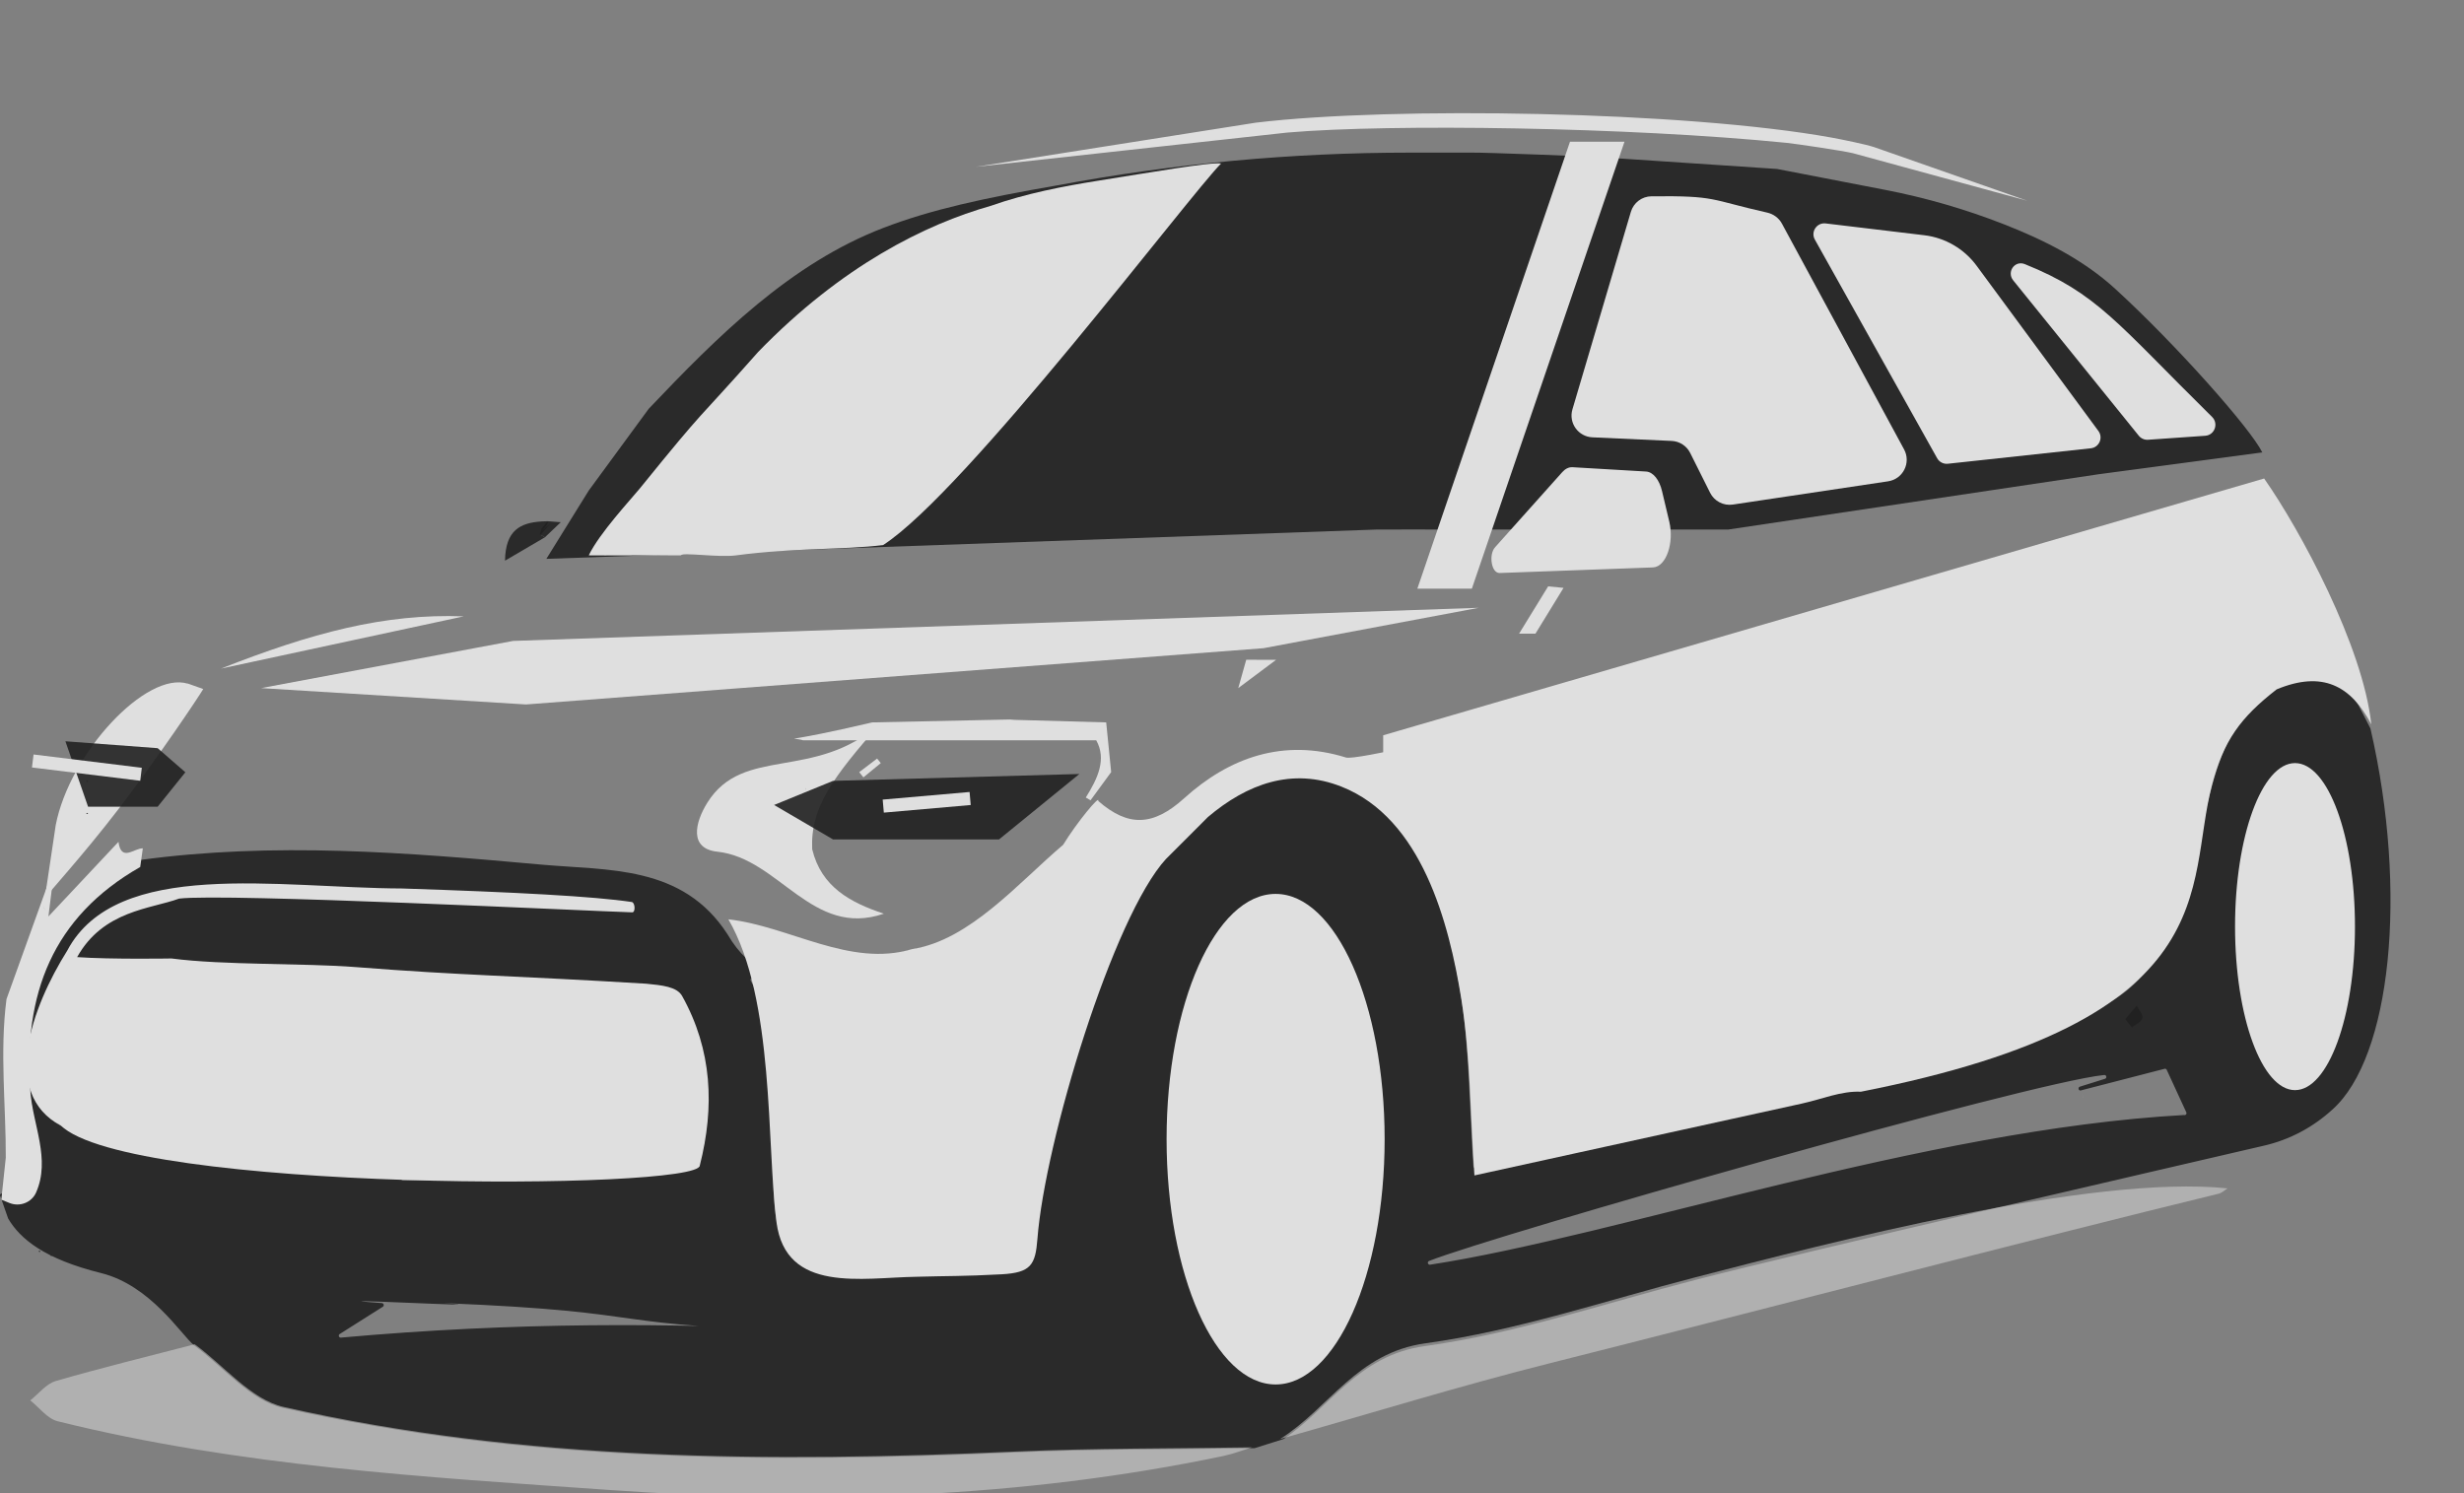 <svg width="226" height="137" viewBox="0 0 226 137" fill="none" xmlns="http://www.w3.org/2000/svg">
<rect x="0" y="0" width="226" height="137" fill="#808080" stroke="none"/>
<g opacity="0.75">
<g clip-path="url(#clip0_7659_23941)">
<path d="M0.75 111.783C1.869 113.671 4.092 115.494 9.275 116.782C13.805 117.909 16.588 122.4 17.782 123.393C20.492 125.37 22.95 128.467 25.953 129.144C48.082 134.131 70.567 134.229 93.105 133.232C100.42 132.908 107.752 132.967 115.076 132.843C115.975 132.56 116.819 132.293 117.719 132.011C121.966 129.159 124.541 124.325 130.672 123.482C139.061 122.329 147.228 119.546 155.478 117.415C165.686 114.778 197.063 107.563 207.689 105.085C210.041 104.537 212.16 103.398 213.943 101.77V101.77C219.282 96.982 220.894 81.916 217.423 66.844C217.42 66.83 217.414 66.814 217.407 66.802C215.541 63.237 213.841 58.638 208.737 62.611C205.415 65.197 203.871 68.313 202.803 72.388C200.354 81.732 199.271 94.193 185.602 93.519C183.814 93.43 181.98 94.214 180.171 94.61C170.192 96.798 145.215 104.989 135.359 107.154C135.252 107.177 135.147 107.099 135.14 106.988C134.769 101.419 134.779 96.182 133.962 91.076C132.833 84.022 130.326 74.44 122.956 71.532C118.922 69.94 115.149 70.921 111.884 73.4C110.299 74.603 107.847 76.8 106.732 78.399C103.953 82.391 100.967 85.403 97.704 84.781C97.848 84.769 100.055 84.58 102.268 84.394C102.28 84.394 102.494 84.651 102.479 84.68C98.378 92.648 95.757 104.083 95.072 113.015C94.889 115.403 93.777 116.415 92.055 115.567C89.115 114.12 86.709 116.226 84.008 116.054C79.14 115.741 71.994 118.046 71.141 111.49C70.228 104.474 73.018 97.008 68.865 89.983C68.795 89.866 68.873 89.718 69.008 89.711C77.855 89.231 86.208 85.776 94.561 85.323C90.606 84.865 86.59 88.829 82.813 88.243C77.457 87.411 70.997 93.036 66.728 85.703C62.602 79.327 55.797 79.871 49.572 79.306C37.343 78.195 25.086 77.214 12.815 78.893C12.792 78.897 12.768 78.904 12.747 78.916C4.725 83.503 2.031 90.6 2.704 99.519C2.971 103.043 4.355 108.558 2.202 109.539C1.164 110.011 0.81 109.752 0.245 109.501C0.14 109.455 0.01 109.517 -0.004 109.631M122.64 95.888L122.526 95.819C121.444 95.529 120.361 95.242 119.277 94.952C119.151 94.918 119.032 95.028 119.053 95.156C119.147 95.686 119.242 96.215 119.336 96.745C119.339 96.761 119.339 96.777 119.338 96.793C119.128 98.988 118.918 101.182 118.712 103.358C118.698 103.5 118.849 103.601 118.977 103.534C119.398 103.31 119.791 103.102 120.184 102.894C120.207 102.881 120.226 102.865 120.242 102.844C121.008 101.835 121.774 100.824 122.624 99.702C122.705 99.594 122.874 99.612 122.929 99.736C123.183 100.308 123.501 101.024 123.82 101.741C123.827 101.755 123.836 101.769 123.846 101.783C124.148 102.147 124.45 102.512 124.717 102.833C124.813 102.949 124.998 102.903 125.03 102.757C125.041 102.707 125.053 102.652 125.065 102.592C125.108 102.395 125.398 102.407 125.421 102.608C126.101 108.307 125.451 113.352 123.761 118.289C122.389 122.293 121.024 126.743 115.453 125.307C112.693 124.597 111.609 121.671 111.068 118.881C111.065 118.867 111.065 118.853 111.065 118.837C111.134 116.32 112.869 114.836 114.495 113.285C114.532 113.249 114.553 113.196 114.552 113.143C114.424 110.765 112.828 110.655 110.967 110.674C110.821 110.674 110.74 110.84 110.823 110.96C111.941 112.563 110.651 113.527 109.073 116.212C108.973 116.381 108.714 116.288 108.74 116.095C109.489 110.655 109.958 107.253 110.425 103.852C110.425 103.846 110.425 103.841 110.425 103.834L110.462 102.942C110.462 102.922 110.468 102.903 110.475 102.885C111.205 100.969 111.936 99.052 112.666 97.136C112.673 97.115 112.686 97.095 112.702 97.079L113.658 96.027C113.668 96.014 113.679 96 113.686 95.984C114.898 93.398 117.26 93.407 119.59 93.445C121.125 93.47 122.131 94.301 122.581 95.773C122.59 95.801 122.606 95.828 122.627 95.847C122.736 95.951 122.844 96.055 122.951 96.16C123.006 96.228 123.061 96.293 123.091 96.382C122.942 96.217 122.791 96.054 122.641 95.888H122.64ZM64.996 90.58C64.891 90.365 60.418 84.753 60.313 84.539C59.897 84.138 39.941 83.297 31.868 82.481C31.86 82.481 31.853 82.481 31.846 82.481C31.143 82.498 30.437 82.512 29.733 82.528C25.331 82.524 20.929 82.522 16.527 82.519C12.681 82.686 9.228 83.597 6.788 87.633C6.719 87.747 6.799 87.897 6.932 87.905C10.149 88.135 12.987 88.339 15.825 88.542C30.446 89.235 45.067 89.928 59.687 90.623C59.698 90.623 59.709 90.623 59.719 90.623C60.779 90.571 59.497 91.737 62.468 91.623C62.616 91.618 63.773 105.29 64.127 106.793C64.151 106.9 64.07 107.003 63.96 107.008C56.634 107.363 49.307 107.719 41.981 108.076C41.882 108.081 41.797 108.003 41.793 107.904C41.789 107.804 41.784 107.696 41.781 107.591C41.777 107.486 41.859 107.404 41.96 107.404H42.012C42.243 107.404 42.255 107.06 42.022 107.045C36.933 106.718 33.245 106.48 29.557 106.244C37.265 106.617 44.94 106.701 52.611 106.55C54.231 106.518 57.267 107.925 57.269 105.597C57.269 103.324 54.713 101.705 51.868 101.284C50.297 101.051 47.075 102.538 47.349 99.302C47.764 94.387 45.985 98.268 40.828 98.568C35.815 98.86 31.059 91.92 26.049 92.224C21.603 92.494 12.957 87.019 15.528 98.757C15.555 98.876 15.459 98.988 15.338 98.977C12.402 98.728 9.216 97.952 8.98 101.758C8.841 103.976 11.644 103.519 13.135 103.756C17.124 104.39 21.144 104.831 25.161 105.286C25.385 105.311 25.367 105.643 25.141 105.645C18.304 105.693 11.093 106.176 5.647 103.308C0.156 100.415 2.98 92.526 6.269 87.289C13.007 76.558 64.861 90.36 64.978 90.601C65.003 90.64 65.028 90.678 65.052 90.717C65.033 90.674 65.015 90.63 64.996 90.587V90.58ZM123.621 97.235C123.695 97.355 123.768 97.474 123.649 97.282C123.67 97.511 123.656 97.362 123.642 97.212C123.581 97.17 123.521 97.127 123.48 97.065C123.526 97.122 123.573 97.179 123.621 97.235ZM65.699 91.972C65.619 91.863 65.54 91.755 65.664 91.922C65.603 91.723 65.642 91.854 65.683 91.986M111.42 93.036L111.397 93.018L46.128 101.113C36.167 100.447 26.337 99.791 16.445 99.128C16.284 99.117 16.214 98.911 16.342 98.81C18.683 96.94 43.913 98.595 46.268 100.804C46.391 100.918 46.296 101.122 46.129 101.111L111.42 93.036ZM200.317 102.283C176.5 103.608 148.295 113.384 131.172 116.013C130.96 116.045 130.877 115.748 131.076 115.67C137.129 113.281 186.135 99.297 192.998 98.611C193.213 98.589 193.275 98.897 193.069 98.961C192.467 99.149 191.75 99.375 190.771 99.682C190.576 99.745 190.618 100.034 190.825 100.034L198.572 98.034C198.641 98.034 198.705 98.075 198.734 98.137C199.132 98.999 199.608 100.032 200.53 102.036C200.594 102.177 200.465 102.328 200.317 102.285V102.283ZM40.599 119.533C61.393 120.367 54.528 121.726 75.373 122.037C61.36 121.351 47.357 121.259 31.27 122.702C31.082 122.718 30.999 122.473 31.159 122.372C33.076 121.16 33.924 120.623 35.114 119.869C35.262 119.777 35.203 119.549 35.029 119.537C27.046 118.959 47.578 120.036 40.599 119.532V119.533ZM40.329 107.381C40.414 107.381 40.487 107.442 40.505 107.523C40.512 107.554 40.517 107.584 40.524 107.614C39.277 107.614 38.027 107.614 36.78 107.614C36.78 107.536 36.78 107.458 36.782 107.381H40.329Z" fill="black" fill-opacity="0.9"/>
<path d="M126.867 67.45V72.015L142.5 64.5C134.815 67.45 124.291 69.749 123.459 69.49C117.713 67.702 112.746 69.49 108.623 73.218C105.773 75.795 103.489 75.877 100.734 73.478C100.919 72.845 98.763 75.445 97.514 77.494C93.484 80.903 88.952 86.259 83.681 87.055C77.972 88.788 72.415 84.956 66.807 84.332C71.077 91.665 70.297 105.017 71.221 112.117C72.074 118.671 79.066 117.199 84.045 117.121C86.999 117.036 88.268 117.086 91.872 116.894C94.559 116.744 94.971 116.03 95.154 113.642C95.84 104.692 102.103 84.055 106.956 78.782L106.944 78.797C107.415 78.327 107.886 77.856 108.355 77.387L108.341 77.401C108.461 77.281 108.582 77.16 108.703 77.039L108.691 77.051C108.812 76.931 108.932 76.81 109.053 76.689L109.039 76.703C109.16 76.582 109.281 76.461 109.402 76.341L109.387 76.355C109.508 76.234 109.631 76.111 109.752 75.99L109.736 76.007C110.089 75.651 110.443 75.297 110.797 74.942L110.782 74.956C114.386 71.905 118.515 70.375 123.036 72.159C130.406 75.066 132.913 84.651 134.042 91.703C134.87 96.872 134.849 102.177 135.234 107.825C145.158 105.646 155.202 103.439 165.251 101.237C167.06 100.841 168.892 100.059 170.682 100.146C204.5 93.5 200.434 81.359 202.883 72.015C203.951 67.938 205.495 65.824 208.817 63.238C213 61.5 215.628 62.88 217.498 66.448C216.741 59.304 210.992 48.623 207.667 43.895" fill="white"/>
<path d="M114.832 132.767C107.615 132.884 100.391 132.833 93.183 133.151C70.645 134.148 48.158 134.048 26.031 129.063C23.028 128.386 20.57 125.289 17.86 123.312C13.607 124.418 9.336 125.461 5.118 126.682C4.238 126.936 3.55 127.851 2.773 128.461C3.605 129.117 4.346 130.14 5.283 130.373C21.926 134.509 38.992 135.493 55.989 136.686C74.826 138.006 93.645 137.448 112.232 133.556C113.115 133.371 113.965 133.034 114.83 132.767H114.832Z" fill="white" fill-opacity="0.5"/>
<path d="M204.314 109.012C191.824 107.706 167.504 114.069 155.556 117.156C147.307 119.287 139.139 122.07 130.751 123.223C124.433 124.092 121.89 129.2 117.404 132.008C125.649 129.676 133.843 127.144 142.149 125.055C158.457 120.956 187.159 113.468 203.5 109.501C203.793 109.43 204.042 109.181 204.312 109.014L204.314 109.012Z" fill="white" fill-opacity="0.5"/>
<path d="M74.495 77.897C74.315 74.053 76.45 71.251 80.733 66.367C74.658 71.706 68.184 68.358 64.884 73.623C63.727 75.47 63.192 77.851 65.794 78.127C71.461 78.727 74.479 86.074 81.065 83.815C78.015 82.799 75.328 81.377 74.495 77.899V77.897ZM72.277 78.43L73.526 78.391L73.866 72.385C73.882 72.349 73.889 72.305 73.915 72.282" fill="white"/>
<path d="M0.119 110.049C0.368 110.148 0.617 110.25 0.873 110.353C1.809 110.729 2.897 110.319 3.307 109.397C4.66 106.356 3.014 103.173 2.787 100.152C2.113 91.22 4.814 84.116 12.861 79.531C12.938 78.984 13.014 78.435 13.1 77.822C12.328 77.781 11.118 79.114 10.866 77.225C8.991 79.222 7.118 81.218 4.441 84.07C4.75 81.568 4.887 80.456 5.024 79.345C3.549 83.446 2.072 87.546 0.597 91.648C-0.039 96.494 0.553 101.534 0.531 106.198C0.395 107.483 0.258 108.767 0.121 110.052L0.119 110.049ZM4.016 83.077C4.066 83.231 4.079 83.4 4.102 83.564Z" fill="white"/>
<path d="M4.104 82.434C4.354 81.986 7.535 78.563 10.866 74.223C14.496 69.493 18.301 63.811 18.641 63.205C18.136 63.026 17.669 62.86 17.201 62.695C17.178 62.778 17.155 62.86 17.185 62.757C17.087 62.839 17.159 62.778 17.231 62.718C13.425 61.533 6.398 69.052 5.111 75.688M7.9 71.67C7.928 71.632 7.958 71.597 7.987 71.559C8.02 71.591 8.077 71.623 8.079 71.659C8.081 71.693 8.027 71.732 7.997 71.767C7.965 71.734 7.933 71.7 7.898 71.67H7.9Z" fill="white"/>
<path d="M80.449 69.584C79.901 70 79.356 70.414 78.809 70.83C78.936 70.99 79.064 71.15 79.192 71.31C79.724 70.874 80.255 70.437 80.787 70.002C80.675 69.863 80.561 69.723 80.449 69.584Z" fill="white"/>
<path d="M180.314 54.621C180.14 54.642 179.967 54.664 179.793 54.683C179.857 54.813 179.923 54.944 179.987 55.074C180.095 54.923 180.205 54.772 180.314 54.619V54.621Z" fill="white"/>
<path d="M15.733 87.923C15.733 87.923 10.188 88.017 7.075 87.798C9.472 83.501 13.853 83.384 16.426 82.431C20.602 81.919 54.169 83.578 57.987 83.691C58.303 83.7 58.257 82.788 57.944 82.742C54.464 82.222 47.324 81.843 36.874 81.502C25.529 81.459 10.686 78.687 6.17 87.198C2.882 92.435 0.058 100.324 5.548 103.217C11.752 109.359 64.111 109.231 64.187 106.917C65.552 101.536 65.33 96.322 62.568 91.369C62.081 90.494 60.684 90.382 59.282 90.238C47.107 89.496 42.481 89.488 32.651 88.715C27.853 88.338 20.512 88.55 15.733 87.923Z" fill="white"/>
<path d="M119.083 95.507C117.475 94.994 116.092 95.153 115.216 96.812C115.2 97.338 115.184 97.864 115.168 98.39C116.584 98.059 118.003 97.729 119.419 97.398C119.307 96.767 119.195 96.138 119.083 95.507Z" fill="white"/>
<path d="M120.296 103.502C120.193 103.912 120.092 104.324 119.734 105.755C121.568 104.276 122.738 103.333 123.907 102.389C123.532 101.545 123.157 100.701 122.885 100.086C121.952 101.318 121.124 102.409 120.296 103.502Z" fill="white"/>
<path d="M111.141 119.483C112.546 117.756 115.329 116.883 114.631 113.852C112.984 115.428 111.201 116.922 111.141 119.483Z" fill="white"/>
<path d="M110.502 104.47C112.066 104.956 113.628 105.443 115.608 106.057C115.398 105.226 115.224 104.543 115.051 103.861C114.86 104.199 114.666 104.536 114.419 104.97C113.864 104.517 113.386 104.126 112.91 103.735C112.121 103.671 111.33 103.605 110.541 103.541C110.529 103.85 110.514 104.161 110.502 104.47Z" fill="white"/>
<path d="M40.552 108.008C39.321 108.008 38.091 108.008 36.859 108.008C36.859 108.086 36.859 108.164 36.857 108.241C38.105 108.241 39.354 108.241 40.602 108.241C40.586 108.162 40.57 108.084 40.554 108.008H40.552Z" fill="white"/>
<path d="M113.749 96.635C113.417 97.001 113.086 97.365 112.754 97.731C112.901 97.87 113.047 98.008 113.195 98.145C113.488 97.747 113.783 97.347 114.078 96.949C113.969 96.844 113.859 96.74 113.751 96.635H113.749Z" fill="white"/>
<path d="M191.061 100.655C191.023 100.234 190.986 99.813 191.054 100.565C190.851 99.841 190.963 100.243 191.075 100.645L191.061 100.657V100.655Z" fill="white"/>
<path d="M111.497 93.662C111.329 93.916 111.158 94.172 111.455 93.726C111.334 94.24 111.405 93.941 111.474 93.643L111.497 93.66V93.662Z" fill="white"/>
<path d="M123.717 97.838C123.731 97.988 123.744 98.138 123.724 97.907C123.844 98.1 123.77 97.981 123.695 97.861L123.719 97.838H123.717Z" fill="white"/>
<path d="M197.713 84.227C197.754 84.284 197.795 84.341 197.847 84.389C197.802 84.335 197.749 84.291 197.693 84.248L197.715 84.228L197.713 84.227Z" fill="white"/>
<path d="M122.652 96.458L122.992 96.818L123.024 96.786C122.905 96.673 122.785 96.557 122.666 96.443L122.65 96.459L122.652 96.458Z" fill="white"/>
<path d="M123.697 97.86C123.65 97.803 123.604 97.746 123.547 97.697C123.599 97.751 123.659 97.794 123.72 97.835L123.697 97.858V97.86Z" fill="white"/>
<path d="M122.992 96.819C123.049 96.883 123.108 96.945 123.177 96.999C123.134 96.92 123.079 96.855 123.024 96.787L122.992 96.819Z" fill="white"/>
<path d="M129.695 69.527C131.071 69.426 135.148 68.049 135.908 67.375Z" fill="white"/>
<path d="M117.043 60.528C116.13 60.525 115.218 60.523 114.305 60.52C114.168 61.008 114.031 61.497 113.574 63.121C115.254 61.865 116.149 61.197 117.043 60.528Z" fill="white"/>
<path d="M106.941 81.8C107.412 81.331 107.883 80.86 108.352 80.391C107.882 80.86 107.411 81.331 106.941 81.8Z" fill="black" fill-opacity="0.9"/>
<path d="M188.615 63.281L188.63 63.3Z" fill="black" fill-opacity="0.9"/>
<path d="M8.081 74.66C8.079 74.627 8.02 74.594 7.988 74.561C7.959 74.598 7.929 74.634 7.9 74.669" fill="black" fill-opacity="0.9"/>
<path d="M17.225 65.719C17.152 65.779 17.081 65.84 17.179 65.758C17.148 65.861 17.174 65.779 17.195 65.695L17.224 65.719H17.225Z" fill="white"/>
<path d="M3.581 114.724C3.57 114.757 3.56 114.789 3.551 114.819C3.59 114.83 3.631 114.849 3.67 114.848C3.681 114.848 3.692 114.789 3.701 114.757C3.661 114.746 3.62 114.735 3.581 114.723V114.724Z" fill="black" fill-opacity="0.9"/>
<path d="M4.59 115.166C4.642 115.193 4.69 115.214 4.736 115.212C4.749 115.212 4.759 115.141 4.772 115.102C4.709 115.119 4.649 115.135 4.59 115.166Z" fill="black" fill-opacity="0.9"/>
<path d="M114.08 96.951C113.785 97.349 113.491 97.749 113.196 98.147C113.102 100.009 113.006 101.872 112.912 103.734C113.39 104.125 113.866 104.516 114.421 104.969C114.668 104.536 114.86 104.198 115.054 103.86C115.093 102.037 115.13 100.212 115.169 98.387C115.185 97.861 115.201 97.335 115.217 96.809C114.839 96.855 114.458 96.903 114.08 96.949V96.951Z" fill="black" fill-opacity="0.9"/>
<path d="M124.413 108.812C123.995 109.808 123.578 110.805 123.16 111.8C123.405 112.625 123.651 113.449 124.413 116.01C124.413 112.486 124.413 110.65 124.413 108.812Z" fill="white"/>
<path d="M118.462 107.539V106.488C117.706 106.488 117.054 106.488 115.904 106.488C116.247 107.414 116.539 108.203 116.832 108.991C116.848 107.914 117.029 107.025 118.462 107.539Z" fill="white"/>
<path d="M114.979 123.653C115.378 123.932 115.776 124.211 116.583 124.772C116.839 124.591 117.557 124.085 118.384 123.5C117.499 123.546 116.75 123.587 116.002 123.626C115.661 123.635 115.32 123.642 114.979 123.651V123.653Z" fill="white"/>
<path d="M114.979 123.651C115.32 123.643 115.661 123.635 116.002 123.627C116.111 123.204 116.217 122.779 116.743 120.723C115.563 122.466 115.275 122.891 114.987 123.316C115.018 123.355 115.076 123.396 115.074 123.435C115.069 123.52 115.034 123.603 115.012 123.689L114.979 123.653V123.651Z" fill="black" fill-opacity="0.9"/>
<path d="M123.288 117.034C123.457 116.46 123.626 115.888 123.793 115.313C123.651 115.271 123.509 115.228 123.366 115.186C123.153 115.745 122.94 116.305 122.727 116.867C122.913 116.922 123.102 116.979 123.288 117.034Z" fill="white"/>
<path d="M115.009 123.688C115.032 123.602 115.066 123.519 115.071 123.434C115.073 123.396 115.015 123.355 114.984 123.314L115.009 123.688Z" fill="white"/>
<path d="M194.934 93.488L195.543 94.248C195.883 93.968 196.416 93.737 196.505 93.39C196.585 93.077 196.178 92.642 195.984 92.26C195.634 92.668 195.284 93.077 194.934 93.486V93.488Z" fill="black" fill-opacity="0.9"/>
<path d="M117 127C122.523 127 127 116.926 127 104.5C127 92.074 122.523 82 117 82C111.477 82 107 92.074 107 104.5C107 116.926 111.477 127 117 127Z" fill="white"/>
<path d="M210.5 100C213.538 100 216 93.284 216 85C216 76.716 213.538 70 210.5 70C207.462 70 205 76.716 205 85C205 93.284 207.462 100 210.5 100Z" fill="white"/>
<path d="M54 45L59.5 37.5V37.5C65.816 30.852 72.502 24.163 81.067 20.888C85.421 19.224 90.177 18.181 97 17V17C107.644 15.004 118.45 14 129.279 14.001L135 14.001C135.617 13.96 147.39 14.396 148 14.499L163 15.5L172.928 17.421C176.635 18.139 180.269 19.192 183.786 20.567V20.567C187.5 22.02 191.087 23.82 194.029 26.513C199.52 31.538 206.366 39.233 207.5 41.5L192.5 43.5L158.5 48.577H133C132.833 48.564 126.389 48.571 126.22 48.577L50.113 51.265L54 45Z" fill="black" fill-opacity="0.9"/>
<path d="M42.537 56.54C35.767 57.997 28.997 59.453 20.262 61.333C28.565 58.065 35.247 56.261 42.537 56.54Z" fill="white"/>
<path d="M137.199 50.258L143.361 43.366C143.622 43.075 143.922 42.929 144.228 42.947L150.967 43.343C151.575 43.379 152.117 44.056 152.36 45.085L153.023 47.877C153.474 49.78 152.735 51.921 151.61 51.962L137.546 52.474C136.885 52.499 136.632 50.889 137.197 50.256L137.199 50.258Z" fill="white" stroke="white" stroke-width="0.178" stroke-miterlimit="10"/>
<path d="M50.225 47.812C50.498 48.081 48.716 49.607 50.456 48.028C48.876 49.97 49.288 49.298 49.51 49.026C49.669 49.113 49.825 49.199 49.983 49.286C48.897 49.922 47.811 50.558 46.32 51.431C46.363 48.609 47.756 47.962 49.656 47.834" fill="black" fill-opacity="0.9"/>
<path d="M50.226 47.812C50.512 47.834 50.8 47.855 51.433 47.903C50.825 48.483 50.406 48.884 49.984 49.284C49.826 49.197 49.67 49.112 49.512 49.025C49.56 48.859 49.608 48.694 49.657 48.529L49.636 48.55C49.833 48.305 50.031 48.058 50.228 47.812H50.226Z" fill="black" fill-opacity="0.9"/>
<path d="M8.136 72.807H9.494L9.323 73.909H7.992L8.136 72.807Z" fill="white"/>
<path d="M193.061 56.454C193.903 59.008 184.85 65.775 172.378 69.888C159.904 74 149.111 75.262 148.269 72.708C147.427 70.154 156.856 64.75 169.328 60.638C181.802 56.525 192.218 53.9 193.061 56.454Z" fill="white"/>
<path d="M47.067 58.793L135.637 55.754L115.889 59.461L48.245 64.622L23.951 63.122L47.067 58.793Z" fill="white"/>
<path d="M141.998 53.787L139.33 58.129H140.832L143.409 53.926L141.998 53.787Z" fill="white"/>
<path d="M144.087 98.198L176.634 87.521C176.943 87.42 177.242 87.697 177.165 88.012L175.736 93.875C175.697 94.038 175.562 94.161 175.397 94.186L144.279 99C143.776 99.078 143.604 98.357 144.087 98.198Z" fill="white"/>
<path d="M101.461 66.265C101.614 67.785 101.765 69.304 101.917 70.826C101.287 71.688 100.657 72.549 100.025 73.412L99.59 73.159C100.675 71.425 101.522 69.657 100.547 67.907C91.467 67.907 82.562 67.907 73.659 67.907C72.407 67.548 71.499 68.267 79.999 66.267L92.637 66C92.766 66.01 92.894 66.022 93.023 66.033C95.835 66.11 98.648 66.19 101.461 66.267V66.265Z" fill="white"/>
<path d="M89.487 15.306L118.087 12.159C127.604 11.341 149.358 11.656 163.83 13.1C164.731 13.191 169.084 13.837 169.955 14.054L185.941 18.416L171.908 13.499C171.105 13.231 168.83 12.773 167.987 12.62C154.603 10.202 127.801 9.741 115.193 11.251L89.487 15.306Z" fill="white"/>
<path d="M135 54L149 13H144L130 54H135Z" fill="white"/>
<path d="M76.403 71.632L71 73.842L76.403 77H91.632L99 71L76.403 71.632Z" fill="black" fill-opacity="0.9"/>
<path d="M14.461 68.632L17 70.842L14.461 74H8.077L6 68L14.461 68.632Z" fill="black" fill-opacity="0.9"/>
<rect x="80.961" y="73.348" width="8" height="1.2" transform="rotate(-5 80.961 73.348)" fill="white"/>
<rect width="10" height="1.2" transform="matrix(-0.993 -0.122 -0.122 0.993 13.008 70.43)" fill="white"/>
<path d="M90.899 18.875C94.062 17.759 97.501 17.085 100.815 16.562C105.283 15.856 111.155 14.827 112 15C109.121 17.87 88.603 45.101 81 50C77.338 50.454 72.889 50.233 67.5 50.946C65.888 51.16 62.686 50.643 62.429 50.946C61.781 50.921 54.648 50.971 54 50.946C54.971 48.911 57.927 45.741 58.668 44.827C65.114 36.875 63.502 39.109 69.546 32.278C77.201 24.386 84.856 20.585 90.899 18.875V18.875Z" fill="white"/>
<path d="M196.172 39.971L184.655 25.721C184.027 24.944 184.796 23.856 185.723 24.23C192.387 26.915 194.185 29.66 202.895 38.246C203.51 38.853 203.131 39.913 202.269 39.974L197.02 40.34C196.694 40.363 196.378 40.225 196.172 39.971Z" fill="white"/>
<path d="M144.225 37.551L149.584 19.435C149.832 18.597 150.596 18.016 151.47 18.007C157.512 17.944 156.755 18.303 162.094 19.504C162.665 19.632 163.16 19.999 163.439 20.513L174.643 41.222C175.303 42.442 174.552 43.946 173.18 44.152L158.936 46.285C158.08 46.413 157.238 45.976 156.851 45.202L155.025 41.55C154.701 40.902 154.051 40.48 153.327 40.447L146.052 40.116C144.754 40.057 143.856 38.796 144.225 37.551Z" fill="white"/>
<path d="M176.493 21.578L167.451 20.495C166.639 20.398 166.06 21.263 166.459 21.976L177.677 42.035C177.873 42.385 178.259 42.584 178.657 42.541L191.771 41.123C192.538 41.04 192.926 40.157 192.468 39.536L181.296 24.376C180.15 22.82 178.412 21.808 176.493 21.578Z" fill="white"/>
</g>
</g>
<defs>
<clipPath id="clip0_7659_23941">
<rect width="226" height="137" fill="white"/>
</clipPath>
</defs>
</svg>
